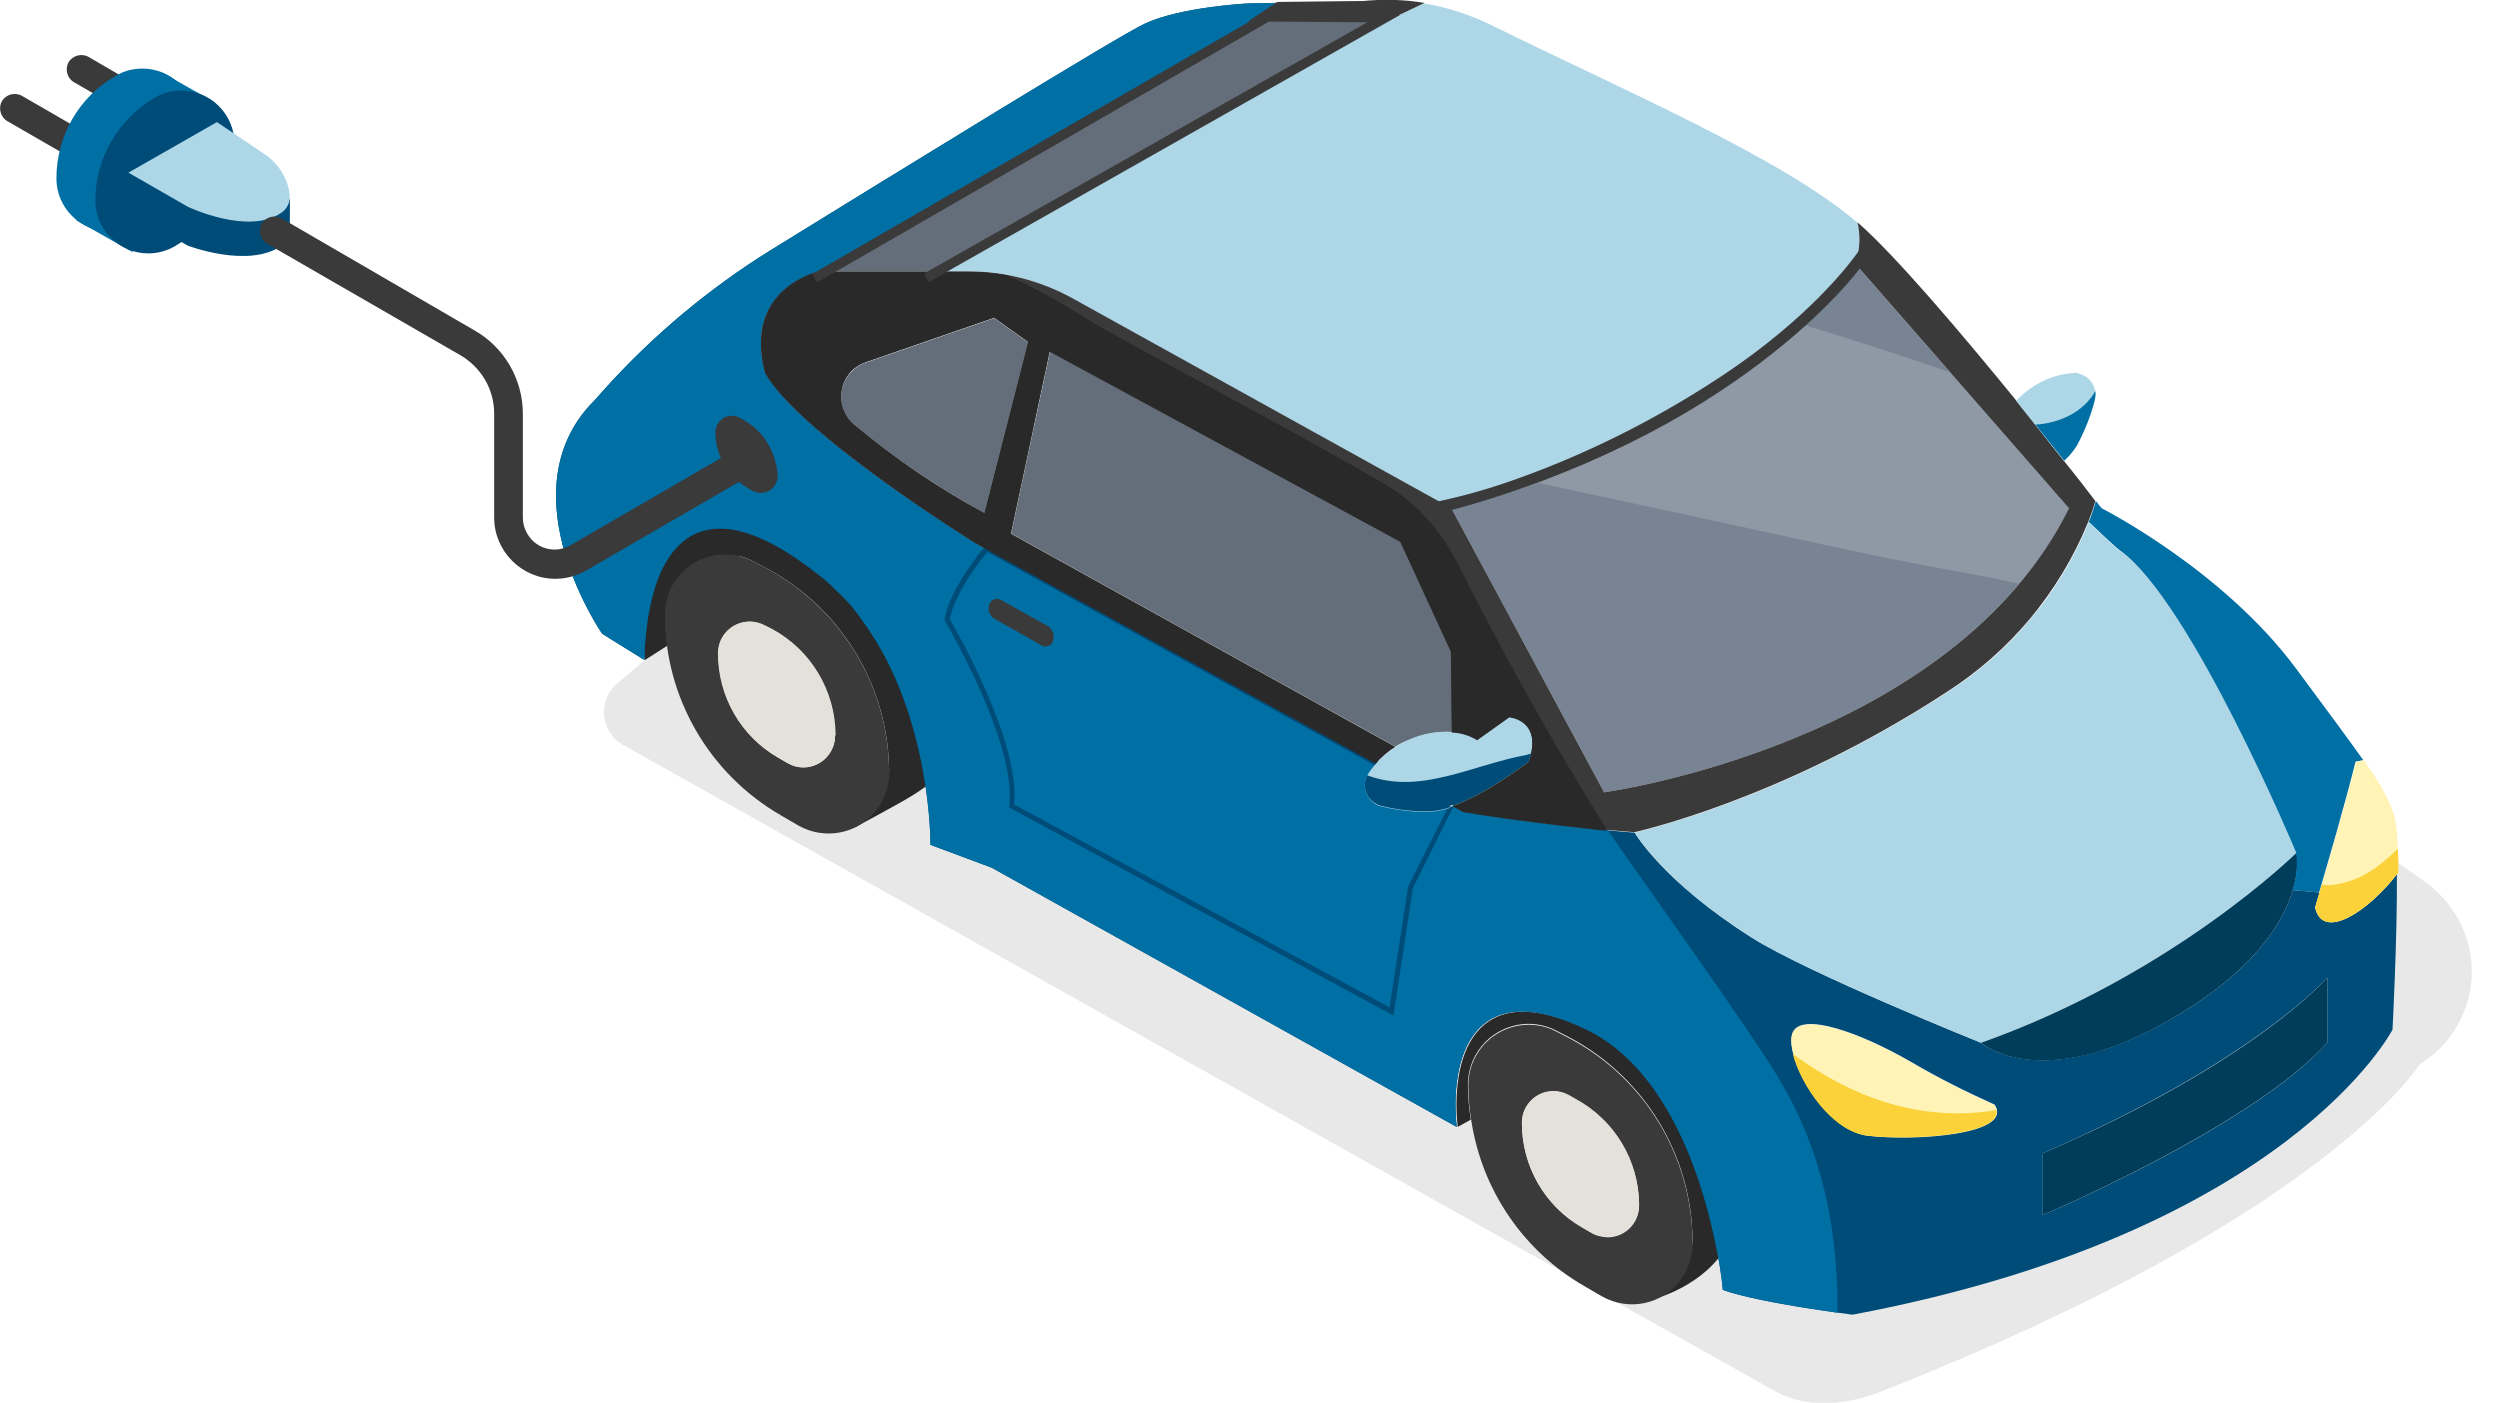<?xml version="1.0" encoding="utf-8"?>
<!-- Generator: Adobe Illustrator 22.1.0, SVG Export Plug-In . SVG Version: 6.00 Build 0)  -->
<svg version="1.1" id="Layer_1" xmlns="http://www.w3.org/2000/svg" xmlns:xlink="http://www.w3.org/1999/xlink" x="0px" y="0px"
	 viewBox="0 0 514 288.4" style="enable-background:new 0 0 514 288.4;" xml:space="preserve">
<style type="text/css">
	.st0{opacity:0.1;fill:#1D1D1B;enable-background:new    ;}
	.st1{fill:#3A3A3A;}
	.st2{fill:#006FA4;}
	.st3{fill:#004C79;}
	.st4{fill:#ADD6E7;}
	.st5{fill:#292929;}
	.st6{fill:#E3E1D9;}
	.st7{fill:#646E7A;}
	.st8{fill:#EEEDED;}
	.st9{fill:#788494;}
	.st10{fill:#8F99A6;}
	.st11{fill:#FFF3B5;}
	.st12{fill:#FBD239;}
	.st13{fill:#003D5B;}
</style>
<title>car</title>
<g>
	<g id="Layer_1_1_">
		<path class="st0" d="M498.7,181.4L295.6,38l-163,97.7l-5.6,4.7c-3.3,2.8-3.8,7.7-1,11c0.6,0.7,1.2,1.3,2,1.7l236.2,132.5
			c7,4.2,15.2,3.4,22.8,0.4c91.6-36.1,110.5-67.2,110.5-67.2c10.5-6.4,13.9-20.2,7.4-30.7C503.3,185.5,501.2,183.2,498.7,181.4z"/>
		<path class="st1" d="M44.5,27L18.2,11.7c-1.4-0.8-3.3-0.3-4.1,1.1c-0.8,1.4-0.3,3.3,1.1,4.1l26.3,15.2c0.5,0.3,1,0.4,1.5,0.4
			c1.7,0,3-1.3,3-3C46.1,28.5,45.5,27.5,44.5,27z"/>
		<path class="st1" d="M29.6,34.2L4.5,19.7c-1.4-0.8-3.3-0.3-4.1,1.1s-0.3,3.3,1.1,4.1l0,0l25.1,14.5c0.5,0.3,1,0.4,1.5,0.4
			c1.7,0,3-1.3,3-3C31.2,35.7,30.6,34.7,29.6,34.2L29.6,34.2z"/>
		<path class="st2" d="M23.8,15.6C16.2,19.9,11.6,28,11.6,36.7c0,6,4.9,10.9,10.9,10.9c1.9,0,3.8-0.5,5.5-1.5
			c7.5-4.4,12.2-12.4,12.2-21.1c0-6-4.9-10.9-10.9-10.9C27.3,14.1,25.4,14.6,23.8,15.6z"/>
		<polygon class="st2" points="15.7,45.3 27.2,51.8 44.1,21 33.8,15.2 		"/>
		<path class="st3" d="M31.8,20.1c-7.5,4.4-12.2,12.4-12.2,21.1c0,6,4.9,10.9,10.9,10.9c1.9,0,3.8-0.5,5.5-1.5
			c7.5-4.4,12.2-12.4,12.2-21.1l0,0c0-6-4.9-10.9-11-10.9C35.3,18.6,33.4,19.1,31.8,20.1z"/>
		<path class="st3" d="M44.6,33.1L26.4,43.5l12.2,7c0,0,12.5,4.8,19.3,0c4.5-3.3-1.4-9.5-1.4-9.5L44.6,33.1z"/>
		<polygon class="st3" points="26.5,43.5 59.6,47.8 59.6,41 26.5,38.2 		"/>
		<path class="st4" d="M54.1,31.5l-9.5-6.4L26.4,35.5l12.2,7c0,0,12.5,6,19.3,1.2c2-1.4,1.9-3.7,1.2-5.8
			C58.3,35.3,56.5,33,54.1,31.5z"/>
		<polygon class="st5" points="127.7,115.2 132.6,135.7 138.9,131.7 157.8,106.3 142.2,104.5 		"/>
		<path class="st5" d="M326.4,211.7c-24-11.6-28.1,6.7-26.7,20l2.7-1.5c-0.4-2.4-0.6-4.8-0.6-7.2c0-6.9,5.5-12.4,12.4-12.5
			c2.1,0,4.1,0.5,6,1.5l2.7,1.4c15.3,8.2,24.9,24.1,25.1,41.5v0.4c0,2.8-7.6,10.1-9.1,12.1c0,0,9.9-2.1,15.3-9.9
			C361.5,247,343.9,220.2,326.4,211.7z"/>
		<path class="st5" d="M175.3,122.1c-12.5-10.5-17.5-13.2-22.6-11.8c-10.7,3.1-13.1,8.1-13.1,8.1c2.4-2.8,5.8-4.4,9.5-4.4
			c2.1,0,4.1,0.5,5.9,1.5l2.7,1.4c15.3,8.2,24.9,24.1,25.1,41.4v0.5c0,2.8-6,9.5-7.4,11.5c0,0,5.8-3.1,9.9-5.4
			c8-4.5,7.9-6.4,7.9-6.4s-6.3-25.2-10.4-28.9C181,127.2,175.4,122.1,175.3,122.1z"/>
		<path class="st3" d="M492.9,179.6c-5.7,7.5-15.3,14-16.9,7c0,0,0.4-1.2,0.9-3.1l-5.5-0.5c-1.9,6.3-7.3,15.7-22.8,25.2
			c-28.6,17.5-41.3,6.2-41.3,6.2s-35.5-14.3-47.1-21.6c-18.4-11.7-24.1-21.6-24.1-21.6s-18.4-1.4-35.1-4.2l-2.2-1.2l0,0
			c-0.2,0.1-0.4,0.2-0.7,0.2l-8.2,16.4l-3.9,25.5l-78.1-42.2c1.7-13.2-8.3-35.4-8.3-35.4c1-6.3,5.8-15.9,5.8-15.9l0,0l-5-2.8
			c0,0-36-22.3-43.1-34.9c-4.7-17.4,11-20.8,11-20.8l93-49.7l6.3-5.4V0.5l-11,0.2c0,0-13.7,0.7-21.1,4.1c-5.3,2.4-51.2,30.7-77,46.6
			c-12.7,7.9-24.2,17.5-34.2,28.6c-1,1.1-2,2.3-3.2,3.5c-16.7,18.7,2.7,46.8,2.7,46.8l8.7,5.4c0,0-0.1-8.9,2.7-16.5l0,0
			c3.7-9.7,12.5-17.3,33-1.1c1.2,0.9,2.4,1.9,3.4,3c2.3,2,4.3,4.4,6,6.9l0,0c14,19.4,13.7,45.7,13.7,45.7l12.6,4.7l95.6,53.3
			c-1.4-13.4,2.7-31.7,26.7-20c17.5,8.5,24.4,32.8,26.8,45.5c1,4.8,1.2,8,1.2,8c7.4,2.7,26.7,5.1,26.7,5.1
			c89.6-16.9,111-58.6,111-58.6s1-18.9,0.9-32.1L492.9,179.6z M384,233.4c-9.4-1.1-17.4-17-15.4-21.2s14,0.2,24.1,6
			c5.6,3.3,11.4,6.2,17.4,8.9C414,233.2,393.3,234.5,384,233.4z M478.5,214.4c-15.7,17.4-58.5,35.4-58.5,35.4v-12.7
			c43.4-18.8,58.5-36.1,58.5-36.1V214.4z"/>
		<path class="st2" d="M330.6,170.7c-6.7-0.6-18.5-1.9-29.6-3.8l-2.2-1.2l0,0c-0.2,0.1-0.4,0.2-0.7,0.2l-8.2,16.5l-3.9,25.5
			l-78.1-42.2c1.7-13.2-8.3-35.4-8.3-35.4c1-6.3,5.8-15.9,5.8-15.9l0,0l-5-2.8c0,0-36-22.3-43.1-34.9c-4.7-17.4,11-20.8,11-20.8
			l93-49.7l6.3-5.4V0.5l-11,0.2c0,0-13.7,0.7-21.1,4.1c-5.3,2.4-51.2,30.7-77,46.6c-12.7,7.9-24.2,17.5-34.2,28.6
			c-1,1.1-2,2.3-3.2,3.5c-16.7,18.7,2.7,46.8,2.7,46.8l8.7,5.4c0,0-0.1-8.9,2.7-16.5l0,0c3.7-9.7,12.5-17.3,33-1.1
			c1.2,0.9,2.4,1.9,3.4,3c2.3,2,4.3,4.4,6,6.9l0,0c14,19.4,13.7,45.7,13.7,45.7l12.6,4.7l95.6,53.3c-1.4-13.4,2.7-31.7,26.7-20
			c17.5,8.5,24.4,32.8,26.8,45.5c1,4.8,1.2,8,1.2,8c5.5,2,17.8,3.9,23.6,4.7c0.1-16.7-3-32.9-11.8-47.7
			C360.9,213.2,330.8,171.4,330.6,170.7z"/>
		<path class="st1" d="M157.7,116.9l-2.7-1.4c-1.8-1-3.8-1.5-5.9-1.5c-3.7,0-7.1,1.6-9.5,4.4c-1.9,2.2-2.9,5.1-2.9,8
			c0,17,9.1,32.7,23.8,41.2l3.6,2.1c5.6,3.2,12.7,1.7,16.4-3.6c1.5-2.1,2.3-4.7,2.3-7.3v-0.4C182.6,141,173,125.2,157.7,116.9z
			 M171.7,151.2c0,3.6-2.8,6.5-6.4,6.6c-1.2,0-2.3-0.3-3.3-0.9l-1.9-1.1c-7.7-4.4-12.4-12.6-12.4-21.5c0-3.6,2.9-6.5,6.5-6.5
			c0,0,0,0,0,0c1.1,0,2.1,0.3,3.1,0.8l1.4,0.7c8,4.3,13,12.6,13.1,21.7V151.2z"/>
		<path class="st6" d="M158.6,129.3l-1.4-0.7c-0.9-0.5-2-0.8-3.1-0.8c-3.6,0-6.5,2.9-6.5,6.5c0,0,0,0,0,0c0,8.9,4.7,17.1,12.4,21.5
			l1.9,1.1c3.1,1.8,7.1,0.7,8.9-2.4c0.6-1,0.9-2.1,0.9-3.3v-0.2C171.6,141.9,166.6,133.6,158.6,129.3z"/>
		<polygon class="st7" points="168.3,55.8 194.7,55.8 283.9,4.2 259.9,3 		"/>
		<path class="st7" d="M178.1,74.5c-3.9,1.3-6.1,5.5-4.8,9.4c0.4,1.4,1.3,2.6,2.4,3.5c8.3,6.9,17.2,12.9,26.7,18.1l9-35.1l-7-5
			L178.1,74.5z"/>
		<path class="st4" d="M381.9,45.8c-15.3-13.3-49.8-28-75-40.5c-4.5-2.2-9.2-3.8-14.2-4.6l-11.4,5.4l0,0l-86.7,49.7h4.4
			c7.7,0,15.3,2,21.9,5.8l77.3,42.9c48.8-11.5,77.3-41.7,82.9-48.1l-0.8-0.6C383.5,51.6,381.9,45.8,381.9,45.8z"/>
		<path class="st2" d="M282.9,156.9l-80.1-44.1c0,0-7,8.2-8.1,14.6c0,0,14.9,25.1,13.2,38.3l78.1,42.2l3.9-25.5l8.2-16.4
			C296.7,166.4,282.3,157.6,282.9,156.9z"/>
		<path class="st3" d="M283.5,157l0.2-0.2l-0.5-0.3l-80.5-44.3l-0.3,0.3c-0.3,0.3-7.1,8.4-8.2,14.8v0.2l0.1,0.2
			c0.1,0.2,14.8,25.1,13.2,38v0.3l0.3,0.2l78.7,42.6l4-26.2l8.7-17.5l-1.1,0.4C296.7,165.5,285,158.7,283.5,157z M289.5,182.3
			l-3.8,24.8l-77.2-41.7c1.3-12.9-11.9-35.8-13.2-38.1c1-5.4,6.4-12.3,7.7-13.8l79.5,43.8c0,0.1,0.1,0.1,0.1,0.2
			c0.8,1.2,11.4,8,14.9,8.9L289.5,182.3z"/>
		<path class="st7" d="M288,111.3l-72.1-39.1l-8,37.5l79,43.8c0.9-0.6,1.8-1,2.8-1.4c2.8-1.2,5.9-1.8,8.9-1.6l-0.2-16.6L288,111.3z"
			/>
		<path class="st1" d="M280.3,0.2l-17.7,0.2l-6,4L283,4.6l-1.5,1.4l11.4-5.4C288.7-0.1,284.5-0.2,280.3,0.2z"/>
		<path class="st4" d="M310.4,147.4l-6.6,4.7c-1.6-0.9-3.3-1.5-5.2-1.6c-3.1-0.2-6.1,0.3-8.9,1.6c-2.6,1.1-4.9,2.7-6.8,4.9
			c-0.6,0.7-1.1,1.3-1.6,2.1c-1.3,2-0.7,4.7,1.3,6.1c0.4,0.3,0.9,0.5,1.4,0.6c3.3,0.8,6.7,1.2,10.1,1.1c1.4-0.1,2.7-0.4,4-0.8
			l0.2-0.5l0.4,0.2l0,0c7.2-2.6,15.6-9.1,15.6-9.1C317.4,147.8,310.4,147.4,310.4,147.4z"/>
		<path class="st3" d="M281.1,159.4c-1.1,2.1-0.3,4.8,1.9,5.9c0.3,0.2,0.7,0.3,1,0.4c3.3,0.8,6.7,1.2,10.1,1.1
			c1.4-0.1,2.7-0.4,4-0.8l0.2-0.5l0.4,0.2l0,0c7.2-2.6,15.6-9.1,15.6-9.1c0.2-0.6,0.4-1.2,0.5-1.7c-0.3,0.1-0.6,0.2-0.9,0.3
			C302.5,157.3,292,163.5,281.1,159.4z"/>
		<path class="st8" d="M298.1,165.9c0.2-0.1,0.4-0.1,0.7-0.2l-0.4-0.2L298.1,165.9z"/>
		<path class="st9" d="M381.3,56.4c-5.6,6.5-34.1,36.6-82.9,48.1l31.4,58.4c0,0,71.5-9.8,95.6-58.4l-43.1-49.3
			C382.3,55.2,382,55.6,381.3,56.4z"/>
		<path class="st10" d="M370.9,66.8c-16,14.2-34.5,25.2-54.6,32.5c13.5,2.9,26.9,5.8,40.4,8.7c12.6,2.7,25.1,5.6,37.8,8
			c7,1.4,13.9,2.4,20.7,4.1c4-4.8,7.5-10,10.3-15.6L401,76.6C391.1,73.1,381,69.9,370.9,66.8z"/>
		<path class="st1" d="M322.9,213.6l-2.7-1.4c-6-3.3-13.6-1-16.8,5c-1,1.8-1.5,3.9-1.5,6c0,2.4,0.2,4.8,0.6,7.2
			c2.2,14.3,10.7,26.8,23.2,34l3.6,2.1c5.6,3.2,12.7,1.7,16.4-3.6c1.5-2.1,2.3-4.7,2.3-7.3v-0.4
			C347.8,237.7,338.2,221.8,322.9,213.6z M327.2,253.5l-1.9-1.1c-7.7-4.4-12.4-12.6-12.4-21.5c0-3.6,2.9-6.5,6.5-6.5
			c1.1,0,2.1,0.3,3.1,0.8l1.4,0.8c8,4.3,13,12.6,13.1,21.7v0.2c0,3.6-2.9,6.5-6.5,6.5C329.3,254.3,328.2,254.1,327.2,253.5
			L327.2,253.5z"/>
		<path class="st6" d="M323.9,225.9l-1.4-0.8c-0.9-0.5-2-0.8-3.1-0.8c-3.6,0-6.5,2.9-6.5,6.5l0,0c0,8.9,4.7,17.1,12.4,21.5l1.9,1.1
			c3.1,1.8,7.1,0.7,8.9-2.4c0.6-1,0.9-2.1,0.9-3.3v-0.2C336.9,238.5,331.9,230.2,323.9,225.9z"/>
		<path class="st4" d="M435.9,113.3c-1.7-1.2-6.2-5.7-6.2-5.7l-0.3-0.1c-5.9,14.4-16,26.6-29.1,34.9c-34.1,22.3-64.2,28.8-64.2,28.8
			s5.7,10,24.1,21.6c11.5,7.3,47.1,21.6,47.1,21.6c39.5-14.1,64.9-39.1,64.9-39.1S450.7,123.9,435.9,113.3z"/>
		<path class="st11" d="M392.7,218.3c-10.1-5.8-22.1-10.2-24.1-6s6,20,15.4,21.2s30.1-0.2,26.1-6.3
			C404.1,224.6,398.3,221.6,392.7,218.3z"/>
		<path class="st12" d="M409.4,228.4c-15.2,2.2-29-3-40.8-11.7c1.6,6.3,8,15.9,15.3,16.8c8.8,1,27.9-0.1,26.5-5.3
			C410.1,228.3,409.8,228.3,409.4,228.4z"/>
		<path class="st1" d="M414.5,82.3c-11.1-13.6-24.7-29.7-32.6-36.6c0,0,1.5,5.8-1.4,10.1l0.8,0.6c0.7-0.8,1-1.2,1-1.2l43.1,49.3
			c-24.1,48.6-95.6,58.4-95.6,58.4l-31.4-58.4L221,61.6c-6.7-3.8-14.2-5.8-21.9-5.8h-30.8c0,0-15.6,3.4-11,20.8
			c7,12.5,43.1,34.9,43.1,34.9l5,2.8l77.4,42.6c1.2-1.3,2.5-2.5,4-3.4l-79-43.8l8-37.5l72.1,39.1l10.4,22.6l0.2,16.6
			c1.8,0.1,3.6,0.6,5.2,1.6l6.6-4.7c0,0,7,0.5,4,9.2c0,0-8.4,6.5-15.6,9.1l2.2,1.2c16.7,2.8,35.1,4.2,35.1,4.2s30.1-6.5,64.2-28.8
			c13.1-8.4,23.2-20.5,29.1-34.9c0.6-1.5,1.1-2.9,1.5-4.4c-1.3-1.7-3.5-4.6-6.5-8.3S418.2,86.9,414.5,82.3z M202.4,105.5
			c-9.5-5.1-18.4-11.2-26.7-18.1c-3.2-2.6-3.7-7.3-1.2-10.5c0.9-1.2,2.2-2,3.6-2.5l26.3-9.1l7,5L202.4,105.5z"/>
		<path class="st5" d="M285,99.7c-19.3-11.3-55.6-30.3-61.8-34.3c-5.2-3.3-10.5-6.2-16.1-8.8c-2.6-0.5-5.3-0.7-8-0.7h-30.8
			c0,0-15.6,3.4-11,20.8c7,12.5,43.1,34.9,43.1,34.9l5,2.8l77.4,42.6c1.2-1.3,2.5-2.5,4-3.4l-79-43.8l8-37.5l72.1,39.1l10.4,22.6
			l0.2,16.6c1.8,0.1,3.6,0.6,5.2,1.6l6.6-4.7c0,0,7,0.5,4,9.2c0,0-8.4,6.5-15.6,9.1l2.2,1.2c11.9,2,29.7,3.9,29.6,3.8
			c-8.1-12.9-19.2-31.9-30-53.4C297,110.1,291.9,103.8,285,99.7z M202.4,105.5c-9.5-5.1-18.4-11.2-26.7-18.1
			c-3.2-2.6-3.7-7.3-1.2-10.5c0.9-1.2,2.2-2,3.6-2.5l26.3-9.1l7,5L202.4,105.5z"/>
		<path class="st4" d="M426.1,76.7c-3.7,0.3-7.2,1.8-10,4.2c-0.6,0.5-1.1,1-1.6,1.5c3.7,4.6,7.1,8.9,9.9,12.4c1-0.9,1.9-2,2.6-3.1
			c1.6-3,2.9-6.2,3.7-9.4c0.6-2.4-0.8-4.8-3.1-5.4C427.1,76.6,426.6,76.6,426.1,76.7z"/>
		<path class="st2" d="M418.5,87.3c2.1,2.7,4.2,5.2,5.9,7.4c1-0.9,1.9-2,2.6-3.1c1.6-3,2.9-6.2,3.7-9.4c0.1-0.6,0.2-1.2,0.1-1.8
			C428.4,84.7,423.5,87,418.5,87.3z"/>
		<path class="st13" d="M407.3,214.4c0,0,12.7,11.4,41.3-6.2c15.5-9.5,20.9-18.9,22.8-25.2c0.8-2.5,1.1-5.1,0.8-7.7
			C472.2,175.3,446.8,200.4,407.3,214.4z"/>
		<path class="st13" d="M420,237.1v12.7c0,0,42.8-18.1,58.5-35.4V201C478.5,201,463.5,218.4,420,237.1z"/>
		<path class="st2" d="M432.1,104.5l-1.2-1.5c-0.4,1.5-0.9,3-1.5,4.4l0.3,0.1c0,0,4.5,4.4,6.2,5.7c14.7,10.6,36.2,62.1,36.2,62.1
			c0.3,2.6,0.1,5.2-0.8,7.7l5.5,0.5c1.7-5.8,5.4-18.4,7.5-26.9l1.6-0.3c-2.9-4.1-7.2-9.9-13.8-18.8
			C457,117.1,432.1,104.5,432.1,104.5z"/>
		<path class="st11" d="M486,156.3l-1.6,0.3c-2.1,8.5-5.8,21.1-7.5,26.9c-0.6,1.9-0.9,3.1-0.9,3.1c1.6,7.1,11.2,0.5,16.9-7h0.2
			c0-5.6-0.3-10.2-0.9-12C491.1,164.2,489.7,161.6,486,156.3z"/>
		<path class="st12" d="M479,182c-0.6,0-1.1,0-1.6-0.2l-0.5,1.7c-0.6,1.9-0.9,3.1-0.9,3.1c1.6,7.1,11.2,0.5,16.9-7h0.2
			c0-1.8,0-3.5-0.1-5.1C488.9,178.5,485,181.4,479,182z"/>
		<path class="st1" d="M382.3,51.4c-2.2,3.2-10.6,14-27.4,25.3c-13.3,8.9-27.6,16.2-42.6,21.6c-5.5,2-11,3.6-16.7,4.8l0.1,2.5
			c61.4-15.8,86.6-50.3,86.6-50.3v-2.6C382.3,52.6,384.5,48.1,382.3,51.4z"/>
		
			<rect x="183.2" y="28.6" transform="matrix(0.87 -0.493 0.493 0.87 16.461 121.686)" class="st1" width="111.3" height="2"/>
		
			<rect x="160.1" y="28.7" transform="matrix(0.866 -0.5 0.5 0.866 13.988 111.538)" class="st1" width="109.8" height="2"/>
		<path class="st1" d="M215.2,128.6l-9.3-5.2c-0.8-0.5-1.8-0.3-2.3,0.5c-0.1,0.1-0.1,0.3-0.2,0.4c-0.4,1.2,0.1,2.4,1.2,3l9.4,5.3
			c0.3,0.2,0.6,0.3,1,0.3c0.7,0,1.4-0.5,1.5-1.2C216.9,130.4,216.3,129.2,215.2,128.6z"/>
		<path class="st1" d="M152.8,86.3l-0.7-0.4c-1.7-0.9-3.7-0.3-4.6,1.4c-0.3,0.5-0.4,1-0.4,1.6c0,4.7,2.5,9,6.6,11.4l1,0.6
			c1.6,0.9,3.8,0.4,4.7-1.3c0.3-0.5,0.5-1.1,0.5-1.7v-0.1C159.6,93,157,88.6,152.8,86.3z"/>
		<path class="st1" d="M151.8,92.1l-34.5,20c-3.1,1.8-7.1,0.8-8.9-2.4c-0.6-1-0.9-2.1-0.9-3.3V85.1c0-7.1-3.8-13.7-10-17.2
			L57.9,44.9c-1.4-0.8-3.3-0.3-4.1,1.1s-0.3,3.3,1.1,4.1l0,0l39.7,22.9c4.3,2.5,7,7,7,12v21.4c0,6.9,5.6,12.6,12.6,12.6
			c2.2,0,4.4-0.6,6.3-1.7l34.5-20c1.4-0.8,1.9-2.7,1.1-4.1C155.2,91.8,153.3,91.3,151.8,92.1L151.8,92.1z"/>
	</g>
</g>
</svg>

